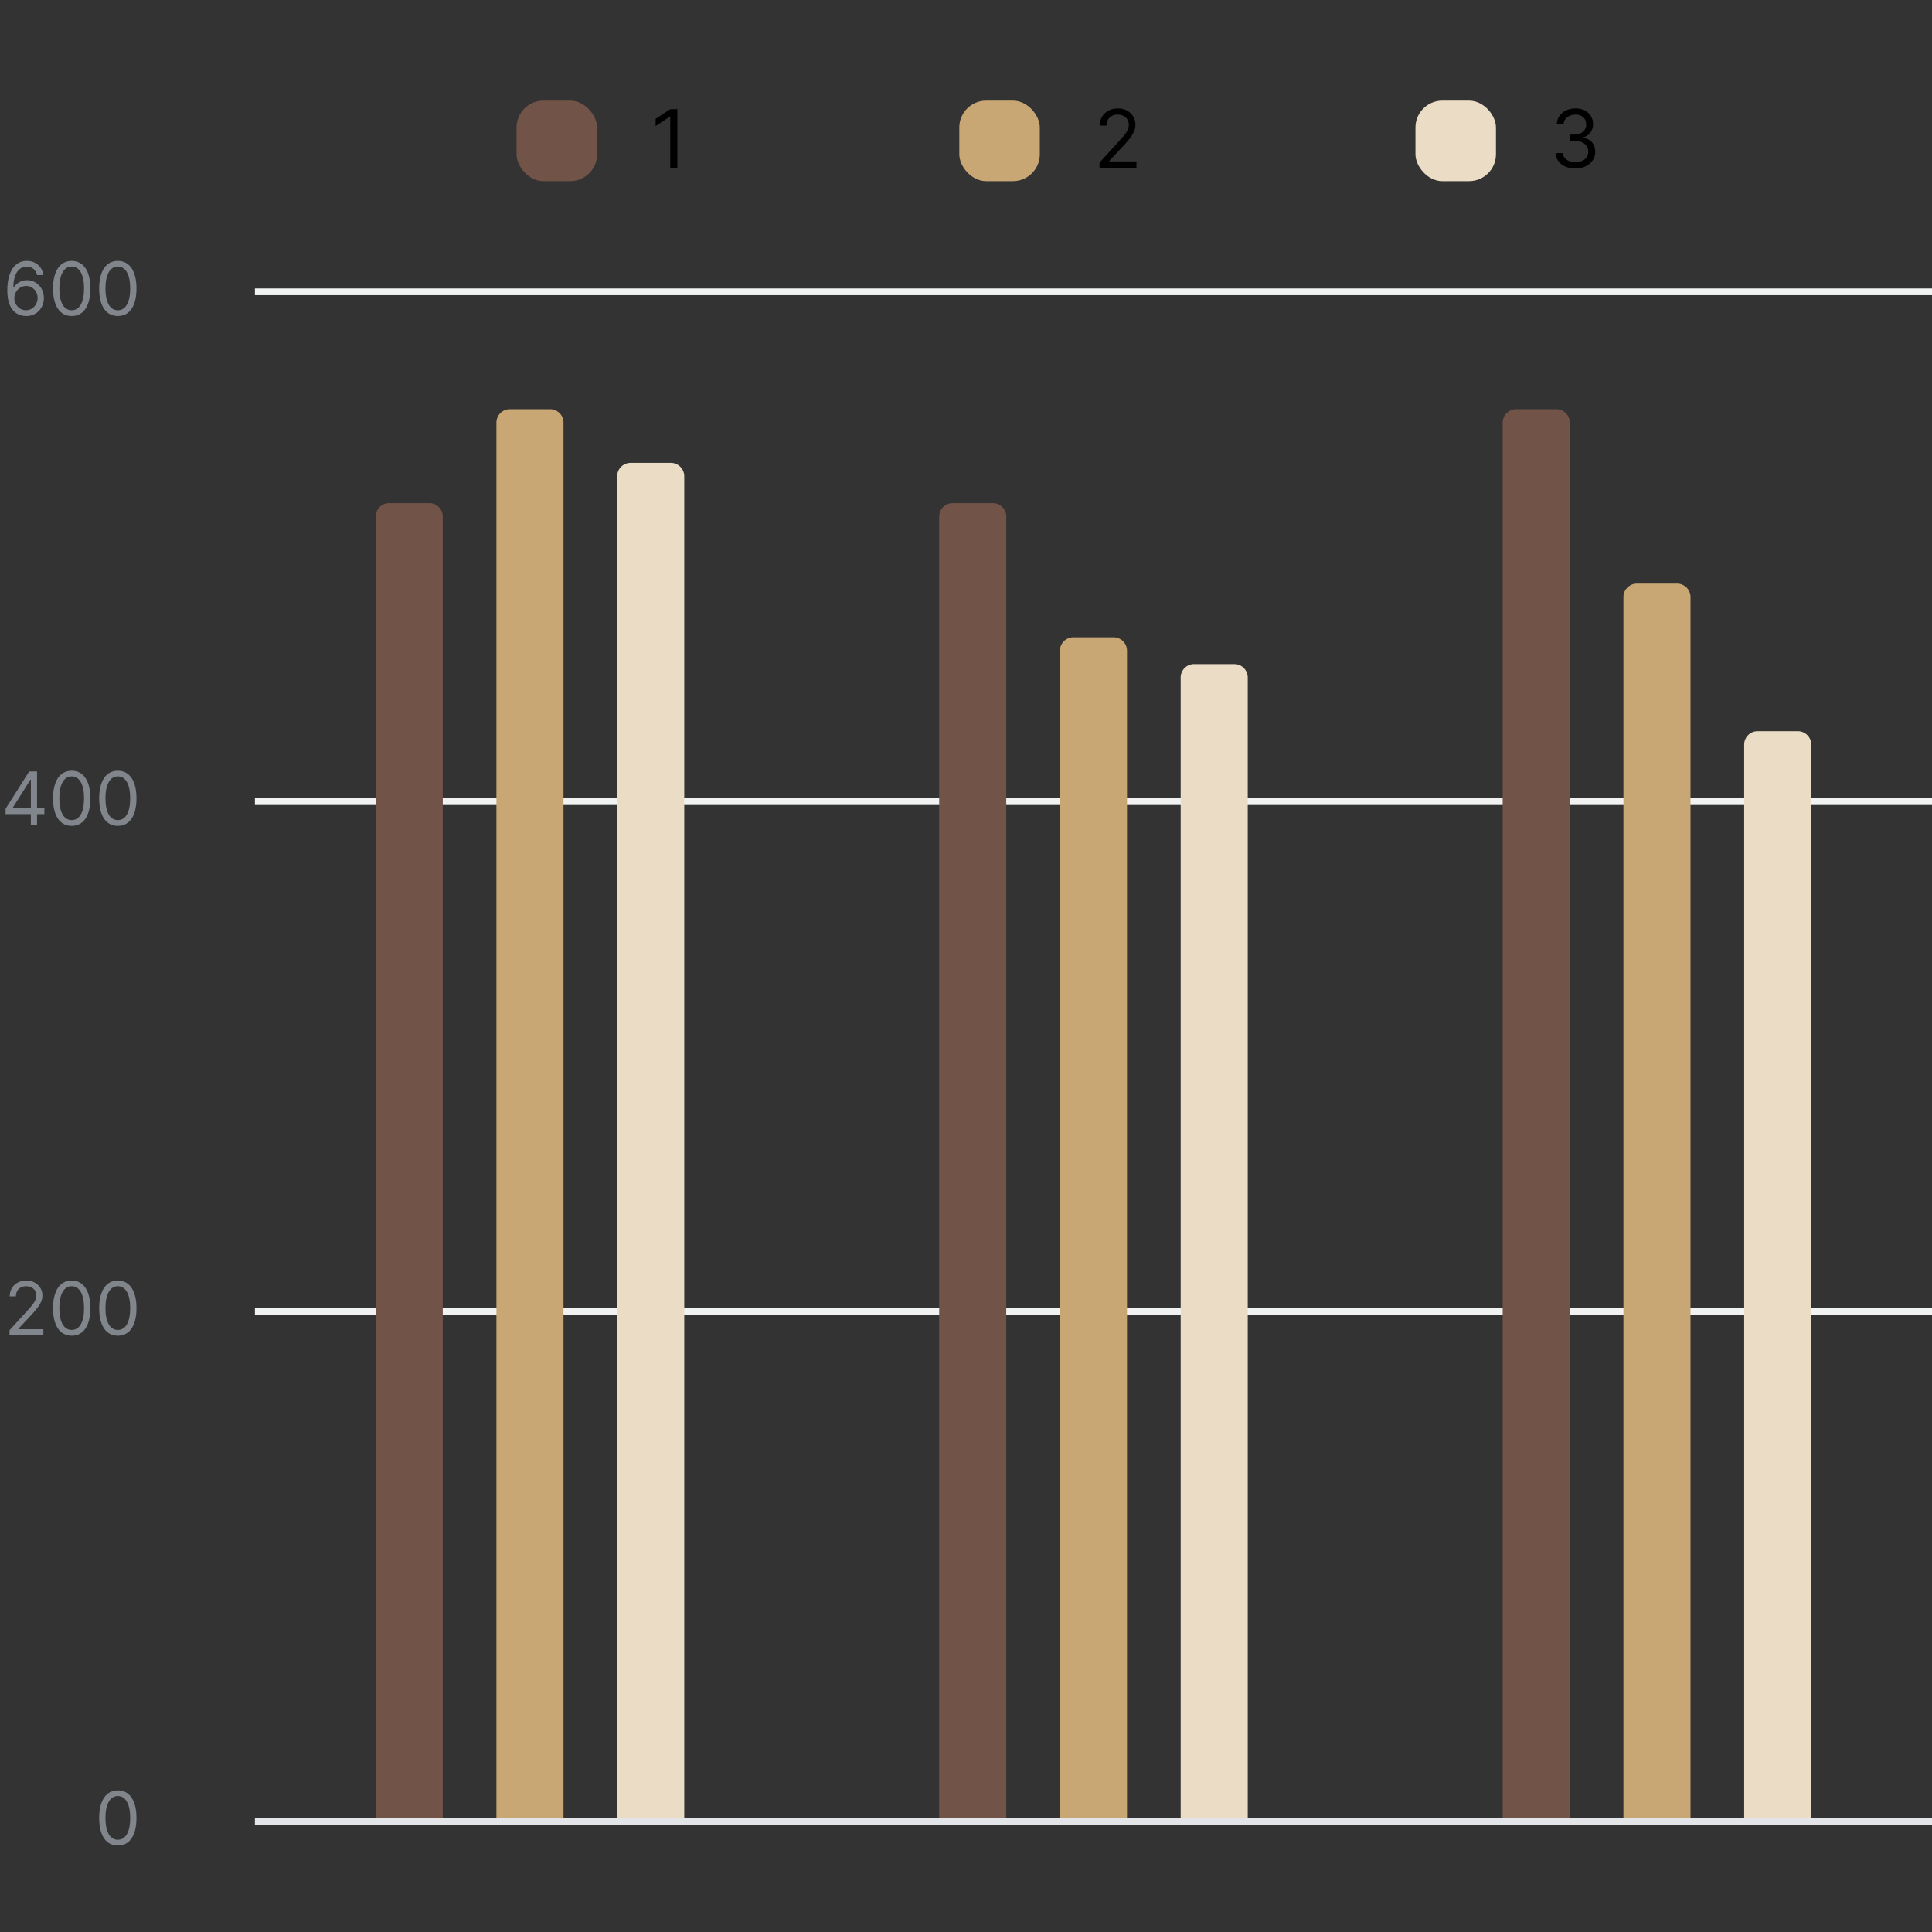 <svg width="288" height="288" fill="none" xmlns="http://www.w3.org/2000/svg"><rect width="100%" height="100%" fill="#333333" stroke="none"/><path stroke="#F1F3F3" stroke-width=".5" d="M38.25 195.25h249.5v.5H38.25zM38.25 119.25h249.5v.5H38.25zM38.25 43.25h249.5v.5H38.25z"/><path d="M92 71a2 2 0 0 1 2-2h6a2 2 0 0 1 2 2v200H92V71ZM176 101a2 2 0 0 1 2-2h6a2 2 0 0 1 2 2v170h-10V101Z" fill="#EBDCC6"/><rect x="77" y="15" width="12" height="12" rx="4" fill="#715347"/><rect x="143" y="15" width="12" height="12" rx="4" fill="#C9A775"/><rect x="211" y="15" width="12" height="12" rx="4" fill="#EBDCC6"/><path d="M100.972 16.273h-1.057l-2.182 1.449v1.073l2.13-1.414h.052V25h1.057v-8.727ZM163.903 25h5.506v-.938h-4.057v-.068l1.96-2.096c1.5-1.607 1.944-2.357 1.944-3.324 0-1.347-1.091-2.42-2.625-2.42-1.53 0-2.694 1.04-2.694 2.573h1.006c0-.993.644-1.653 1.654-1.653.946 0 1.67.58 1.67 1.5 0 .805-.473 1.402-1.483 2.505l-2.881 3.154V25ZM234.852 25.12c1.692 0 2.949-1.062 2.949-2.49 0-1.107-.656-1.913-1.756-2.096v-.068c.882-.269 1.432-.993 1.432-1.978 0-1.235-.976-2.335-2.591-2.335-1.508 0-2.761.93-2.812 2.302h1.022c.039-.87.866-1.381 1.773-1.381.963 0 1.585.584 1.585 1.466 0 .92-.72 1.517-1.755 1.517H234v.937h.699c1.325 0 2.062.674 2.062 1.637 0 .924-.805 1.55-1.926 1.55-1.01 0-1.811-.52-1.875-1.363h-1.074c.064 1.372 1.274 2.301 2.966 2.301Z" fill="#000"/><path d="M260 111a2 2 0 0 1 2-2h6a2 2 0 0 1 2 2v160h-10V111Z" fill="#EBDCC6"/><path d="M74 63a2 2 0 0 1 2-2h6a2 2 0 0 1 2 2v208H74V63ZM158 97a2 2 0 0 1 2-2h6a2 2 0 0 1 2 2v174h-10V97ZM242 89a2 2 0 0 1 2-2h6a2 2 0 0 1 2 2v182h-10V89Z" fill="#C9A775"/><path d="M56 77a2 2 0 0 1 2-2h6a2 2 0 0 1 2 2v194H56V77ZM140 77a2 2 0 0 1 2-2h6a2 2 0 0 1 2 2v194h-10V77ZM224 63a2 2 0 0 1 2-2h6a2 2 0 0 1 2 2v208h-10V63Z" fill="#715347"/><path fill="#E3E5E9" d="M38 271h250v1H38z"/><path d="M17.563 275.109c1.765 0 2.78-1.496 2.78-4.109 0-2.594-1.03-4.109-2.78-4.109-1.75 0-2.782 1.515-2.782 4.109 0 2.613 1.016 4.109 2.781 4.109Zm0-.859c-1.165 0-1.844-1.168-1.844-3.25 0-2.078.687-3.266 1.844-3.266 1.156 0 1.843 1.188 1.843 3.266 0 2.082-.68 3.25-1.843 3.25ZM.833 121.359h3.766V123h.922v-1.641h1.093v-.859H5.521V115H4.349l-3.516 5.562v.797Zm3.766-.859h-2.72v-.063l2.657-4.203H4.6v4.266Zm6.088 2.609c1.766 0 2.782-1.496 2.782-4.109 0-2.594-1.031-4.109-2.781-4.109-1.75 0-2.782 1.515-2.782 4.109 0 2.613 1.016 4.109 2.782 4.109Zm0-.859c-1.164 0-1.843-1.168-1.843-3.25 0-2.078.687-3.266 1.844-3.266 1.156 0 1.843 1.188 1.843 3.266 0 2.082-.68 3.25-1.844 3.25Zm6.876.859c1.765 0 2.78-1.496 2.78-4.109 0-2.594-1.03-4.109-2.78-4.109-1.75 0-2.782 1.515-2.782 4.109 0 2.613 1.016 4.109 2.781 4.109Zm0-.859c-1.165 0-1.844-1.168-1.844-3.25 0-2.078.687-3.266 1.844-3.266 1.156 0 1.843 1.188 1.843 3.266 0 2.082-.68 3.25-1.843 3.25ZM1.418 199h5.047v-.859H2.746v-.063l1.797-1.922c1.375-1.472 1.781-2.16 1.781-3.047 0-1.234-1-2.218-2.406-2.218-1.402 0-2.469.953-2.469 2.359h.922c0-.91.59-1.516 1.516-1.516.867 0 1.531.532 1.531 1.375 0 .739-.434 1.286-1.36 2.297l-2.64 2.891V199Zm9.27.109c1.765 0 2.78-1.496 2.78-4.109 0-2.594-1.03-4.109-2.78-4.109-1.75 0-2.782 1.515-2.782 4.109 0 2.613 1.016 4.109 2.782 4.109Zm0-.859c-1.165 0-1.844-1.168-1.844-3.25 0-2.078.687-3.266 1.844-3.266 1.156 0 1.843 1.188 1.843 3.266 0 2.082-.68 3.25-1.844 3.25Zm6.874.859c1.766 0 2.782-1.496 2.782-4.109 0-2.594-1.032-4.109-2.782-4.109s-2.78 1.515-2.78 4.109c0 2.613 1.015 4.109 2.78 4.109Zm0-.859c-1.164 0-1.843-1.168-1.843-3.25 0-2.078.687-3.266 1.844-3.266 1.156 0 1.843 1.188 1.843 3.266 0 2.082-.68 3.25-1.843 3.25ZM3.87 47.11c1.617.019 2.672-1.2 2.672-2.688 0-1.547-1.145-2.656-2.516-2.656-.824 0-1.53.402-1.968 1.062h-.063c.004-1.95.762-3.078 2-3.078.844 0 1.352.531 1.531 1.25h.953c-.195-1.242-1.14-2.11-2.484-2.11-1.8 0-2.906 1.594-2.906 4.422 0 2.958 1.469 3.782 2.781 3.797Zm0-.86c-1.004 0-1.738-.855-1.734-1.813.004-.956.773-1.812 1.765-1.812.98 0 1.703.805 1.703 1.797 0 1.016-.753 1.828-1.734 1.828Zm6.817.86c1.766 0 2.782-1.497 2.782-4.11 0-2.594-1.031-4.11-2.781-4.11-1.75 0-2.782 1.516-2.782 4.11 0 2.613 1.016 4.11 2.782 4.11Zm0-.86c-1.164 0-1.843-1.168-1.843-3.25 0-2.078.687-3.266 1.844-3.266 1.156 0 1.843 1.188 1.843 3.266 0 2.082-.68 3.25-1.844 3.25Zm6.876.86c1.765 0 2.78-1.497 2.78-4.11 0-2.594-1.03-4.11-2.78-4.11-1.75 0-2.782 1.516-2.782 4.11 0 2.613 1.016 4.11 2.781 4.11Zm0-.86c-1.165 0-1.844-1.168-1.844-3.25 0-2.078.687-3.266 1.844-3.266 1.156 0 1.843 1.188 1.843 3.266 0 2.082-.68 3.25-1.843 3.25Z" fill="#80868B"/></svg>